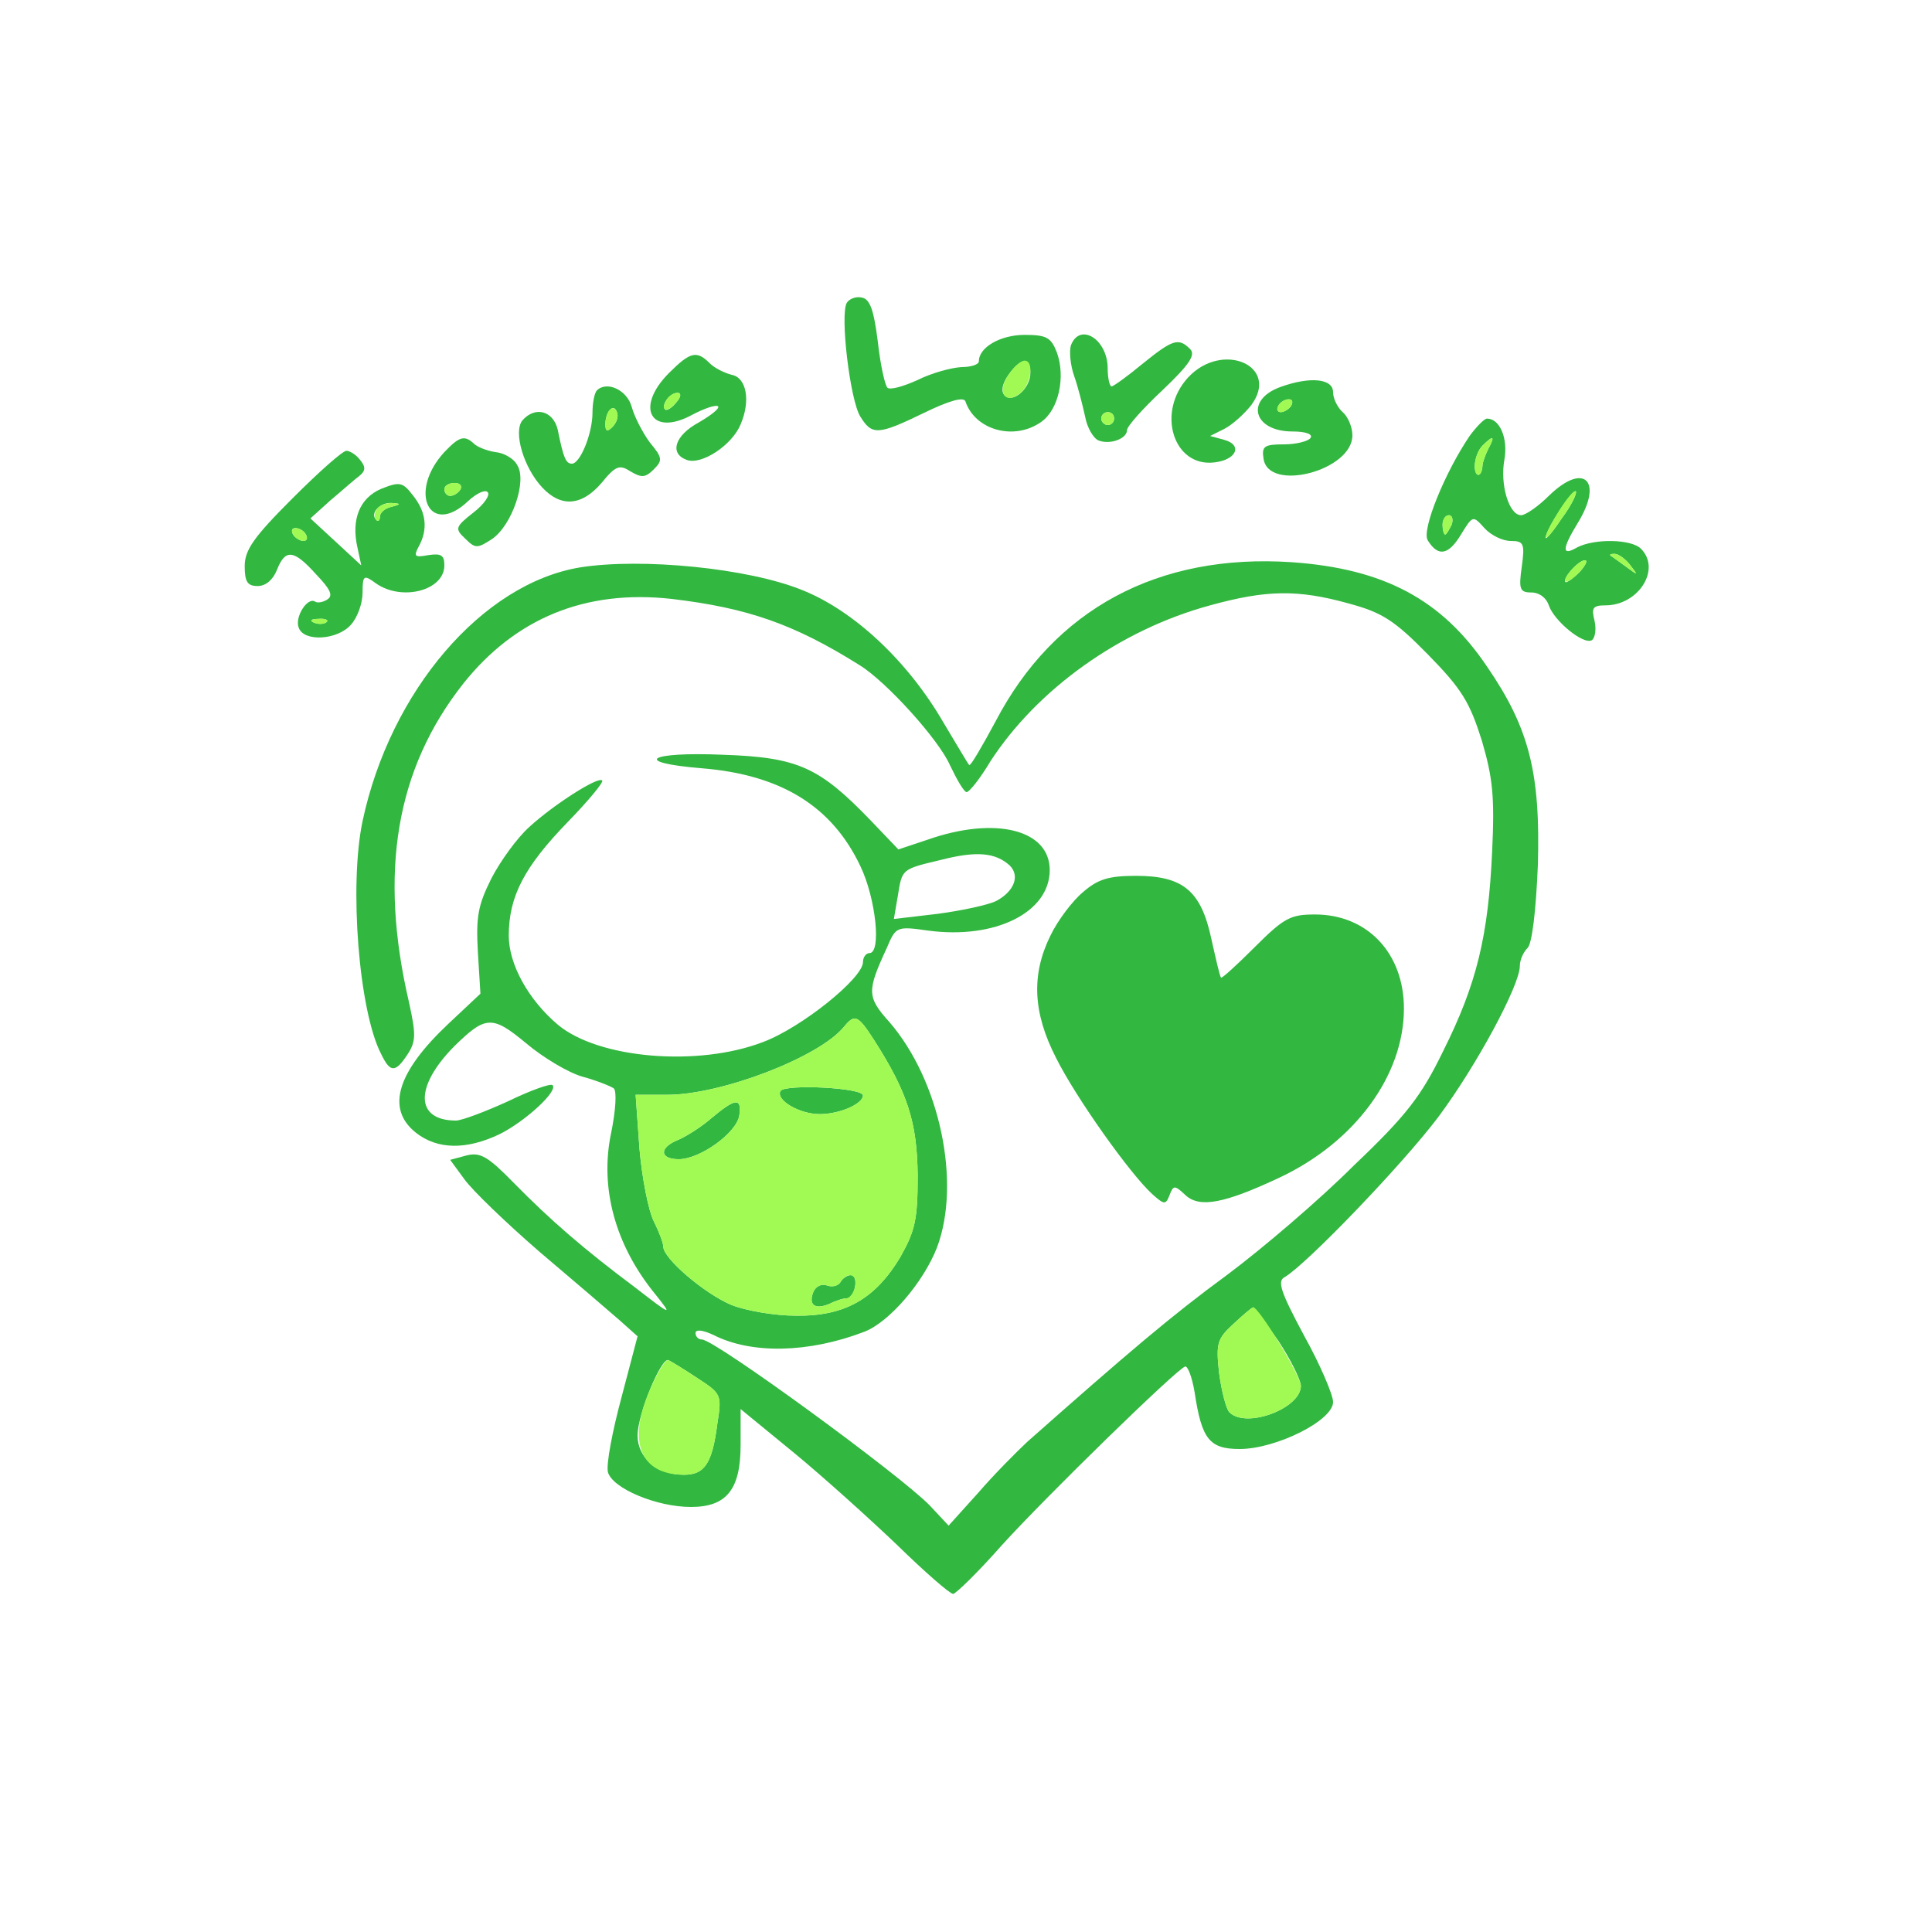 <?xml version="1.0" encoding="UTF-8"?>
<!--?xml version="1.0" standalone="no"?-->
<svg xmlns="http://www.w3.org/2000/svg" version="1.0" width="300pt" height="300pt" viewBox="0 0 300 300" preserveAspectRatio="xMidYMid meet">
  <g transform="translate(0,300) scale(0.1,-0.1)" fill="#32B740" stroke="none">
    <path class="node" id="node1" d="M1315 2530 c-11 -18 5 -152 21 -177 18 -29 27 -29 99 6 39 19 61 25 64 18 15 -45 76 -62 118 -32 27 19 38 70 24 108 -9 23 -16 27 -50 27 -37 0 -71 -19 -71 -41 0 -5 -12 -9 -27 -9 -16 -1 -46 -9 -68 -20 -22 -10 -43 -16 -47 -12 -4 4 -11 36 -15 72 -6 48 -12 66 -25 68 -9 2 -19 -2 -23 -8z m285 -109 c0 -24 -27 -48 -40 -35 -6 6 -4 18 6 32 19 27 34 28 34 3z"></path>
    <path class="node" id="node2" d="M1663 2464 c-3 -9 -1 -31 5 -48 6 -17 13 -45 17 -63 3 -17 13 -34 21 -37 18 -7 44 3 44 16 0 6 25 34 55 62 42 40 52 55 43 64 -18 18 -27 15 -74 -23 -23 -19 -45 -35 -48 -35 -3 0 -6 13 -6 28 0 45 -43 72 -57 36z m67 -114 c0 -5 -4 -10 -10 -10 -5 0 -10 5 -10 10 0 6 5 10 10 10 6 0 10 -4 10 -10z"></path>
    <path class="node" id="node3" d="M1039 2421 c-54 -54 -28 -100 36 -65 19 10 37 16 40 13 3 -3 -11 -14 -30 -25 -37 -20 -46 -48 -19 -58 23 -9 71 23 84 55 16 37 9 73 -14 77 -11 3 -26 10 -34 18 -20 20 -30 18 -63 -15z m11 -46 c-7 -9 -15 -13 -17 -11 -7 7 7 26 19 26 6 0 6 -6 -2 -15z"></path>
    <path class="node" id="node4" d="M1845 2414 c-50 -54 -23 -140 41 -132 34 4 44 27 15 35 l-22 6 22 11 c12 6 31 23 42 37 45 61 -45 100 -98 43z"></path>
    <path class="node" id="node5" d="M1988 2399 c-55 -20 -42 -69 19 -69 20 0 32 -4 28 -10 -3 -5 -22 -10 -41 -10 -31 0 -35 -3 -32 -22 7 -53 138 -19 138 36 0 13 -7 29 -15 36 -8 7 -15 21 -15 31 0 21 -35 25 -82 8z m17 -29 c-3 -5 -11 -10 -16 -10 -6 0 -7 5 -4 10 3 6 11 10 16 10 6 0 7 -4 4 -10z"></path>
    <path class="node" id="node6" d="M927 2394 c-4 -4 -7 -20 -7 -35 0 -32 -19 -79 -32 -79 -9 0 -13 8 -22 53 -7 29 -35 37 -55 14 -14 -18 2 -73 31 -104 29 -31 61 -29 92 7 22 27 28 29 45 18 17 -10 23 -10 36 3 14 14 14 18 -6 42 -11 15 -24 40 -28 55 -7 26 -38 41 -54 26z m24 -57 c-8 -8 -11 -7 -11 4 0 20 13 34 18 19 3 -7 -1 -17 -7 -23z"></path>
    <path class="node" id="node7" d="M2282 2323 c-38 -56 -75 -146 -65 -162 16 -26 32 -23 51 8 19 31 19 31 37 11 10 -11 28 -20 41 -20 20 0 22 -4 17 -40 -5 -35 -3 -40 15 -40 12 0 23 -8 27 -20 8 -24 54 -62 67 -54 5 4 7 17 4 30 -5 20 -3 24 17 24 51 0 87 56 55 88 -15 15 -72 16 -99 2 -24 -14 -24 -3 1 38 40 65 10 95 -44 43 -17 -17 -37 -31 -44 -31 -19 0 -33 48 -26 86 6 33 -7 64 -27 64 -4 0 -16 -12 -27 -27z m29 -20 c-5 -10 -9 -22 -9 -26 -1 -19 -12 -19 -12 -1 0 11 5 25 12 32 17 17 20 15 9 -5z m114 -108 c-14 -21 -25 -34 -25 -30 0 12 42 77 47 72 2 -3 -7 -22 -22 -42z m-171 -10 c-4 -8 -8 -15 -10 -15 -2 0 -4 7 -4 15 0 8 4 15 10 15 5 0 7 -7 4 -15z m277 -62 c13 -17 13 -17 -6 -3 -11 8 -22 16 -24 17 -2 2 0 3 6 3 6 0 17 -8 24 -17z m-78 -11 c-10 -10 -20 -17 -22 -16 -6 5 20 34 30 34 5 0 1 -8 -8 -18z"></path>
    <path class="node" id="node8" d="M690 2298 c-57 -62 -23 -133 37 -76 13 12 26 18 30 14 5 -4 -5 -19 -22 -32 -28 -22 -29 -25 -13 -40 16 -16 19 -16 42 -1 31 21 55 91 39 115 -5 10 -21 19 -34 20 -13 2 -28 8 -33 13 -15 14 -23 11 -46 -13z m25 -58 c-3 -5 -10 -10 -16 -10 -5 0 -9 5 -9 10 0 6 7 10 16 10 8 0 12 -4 9 -10z"></path>
    <path class="node" id="node9" d="M454 2226 c-60 -60 -74 -80 -74 -105 0 -24 4 -31 20 -31 13 0 24 10 30 25 13 33 26 32 61 -7 22 -23 27 -33 17 -39 -6 -4 -15 -6 -19 -3 -12 7 -32 -25 -25 -41 8 -22 60 -19 81 5 10 11 18 33 18 50 0 27 2 28 21 14 40 -28 106 -11 106 28 0 16 -5 19 -25 16 -21 -4 -23 -2 -15 13 15 27 12 54 -9 80 -16 21 -21 21 -49 10 -33 -14 -47 -47 -37 -91 l6 -28 -40 37 -39 36 31 28 c18 15 38 33 45 38 10 8 10 14 1 25 -6 8 -16 14 -21 14 -6 0 -43 -33 -84 -74z m154 -13 c-10 -2 -18 -9 -18 -15 0 -6 -3 -9 -6 -5 -10 10 6 27 24 26 15 -1 15 -2 0 -6z m-133 -43 c3 -5 2 -10 -4 -10 -5 0 -13 5 -16 10 -3 6 -2 10 4 10 5 0 13 -4 16 -10z m32 -136 c-3 -3 -12 -4 -19 -1 -8 3 -5 6 6 6 11 1 17 -2 13 -5z"></path>
    <path class="node" id="node10" d="M901 2119 c-152 -25 -295 -192 -338 -394 -21 -99 -6 -295 29 -362 14 -29 22 -29 41 0 13 20 13 31 2 81 -47 202 -20 362 84 494 81 102 190 147 324 132 118 -14 190 -39 292 -103 42 -26 123 -116 140 -155 11 -23 22 -42 26 -42 4 0 21 21 37 48 73 112 201 204 341 242 87 24 136 25 215 3 52 -14 71 -26 123 -79 53 -54 65 -74 84 -134 17 -58 20 -87 16 -172 -6 -132 -24 -206 -76 -310 -34 -70 -57 -100 -139 -178 -53 -53 -142 -129 -197 -170 -86 -63 -154 -121 -310 -259 -16 -15 -51 -50 -76 -79 l-46 -51 -29 31 c-44 46 -334 258 -354 258 -6 0 -10 5 -10 10 0 6 11 5 28 -3 59 -30 148 -28 234 5 39 15 92 77 113 131 38 101 4 260 -74 350 -35 39 -35 48 -4 115 14 33 15 34 64 27 104 -14 189 28 189 94 0 63 -85 84 -190 47 l-45 -15 -43 45 c-80 83 -113 98 -229 102 -117 5 -143 -12 -33 -21 123 -10 202 -59 246 -152 24 -50 33 -135 14 -135 -5 0 -10 -6 -10 -14 0 -25 -96 -102 -155 -124 -101 -39 -256 -26 -319 27 -46 39 -76 94 -76 138 0 61 24 107 92 177 32 33 56 62 53 64 -6 7 -76 -38 -113 -72 -19 -17 -45 -53 -59 -80 -21 -42 -24 -60 -21 -114 l4 -65 -49 -46 c-81 -76 -98 -133 -51 -170 33 -26 78 -27 130 -2 40 20 91 67 82 76 -3 3 -34 -8 -69 -25 -35 -16 -72 -30 -81 -30 -63 0 -65 52 -3 115 49 48 59 49 112 5 26 -22 66 -46 88 -52 22 -6 44 -15 48 -18 5 -4 3 -35 -4 -69 -18 -85 6 -174 68 -250 28 -35 27 -35 -31 10 -79 59 -131 104 -188 162 -40 41 -52 48 -73 43 l-26 -7 22 -30 c12 -17 65 -68 117 -113 52 -44 108 -92 124 -106 l28 -25 -25 -95 c-14 -52 -24 -104 -21 -116 7 -25 75 -54 129 -54 55 0 77 27 77 96 l0 56 83 -68 c45 -37 117 -102 160 -143 43 -42 82 -76 87 -76 4 0 39 34 76 76 70 77 269 271 284 277 4 2 11 -16 15 -40 11 -73 23 -88 70 -88 56 0 145 44 145 73 0 11 -20 58 -45 103 -37 69 -42 85 -30 91 34 20 182 174 238 248 59 79 127 205 127 235 0 9 5 21 12 28 7 7 13 57 16 129 4 142 -13 212 -79 308 -70 104 -160 152 -303 162 -208 14 -369 -73 -460 -247 -21 -39 -39 -70 -41 -68 -2 2 -19 31 -40 66 -55 95 -139 174 -220 206 -84 34 -249 50 -344 35z m667 -463 c16 -16 7 -40 -21 -55 -12 -6 -53 -15 -91 -20 l-68 -8 6 35 c7 43 5 42 68 57 55 14 84 11 106 -9z m-212 -269 c54 -84 68 -130 69 -212 0 -69 -4 -86 -27 -127 -39 -65 -86 -92 -162 -91 -34 0 -79 8 -101 17 -42 18 -105 72 -105 90 0 6 -7 24 -15 40 -8 16 -18 66 -22 112 l-6 84 49 0 c84 0 235 58 274 105 17 21 22 19 46 -18z m629 -469 c19 -29 35 -61 35 -70 0 -35 -85 -67 -111 -41 -5 5 -12 32 -16 61 -5 46 -3 53 22 76 15 14 29 26 31 26 2 0 19 -24 39 -52z m-902 -58 c37 -24 38 -26 31 -70 -8 -63 -20 -80 -52 -80 -41 0 -72 26 -72 61 0 33 37 122 48 117 4 -2 24 -14 45 -28z"></path>
    <path class="node" id="node11" d="M1212 1306 c-8 -14 29 -36 61 -36 31 0 67 16 67 29 0 12 -120 18 -128 7z"></path>
    <path class="node" id="node12" d="M1105 1264 c-16 -14 -40 -29 -52 -34 -30 -12 -29 -30 1 -30 33 0 90 41 94 68 4 28 -6 27 -43 -4z"></path>
    <path class="node" id="node13" d="M1305 1009 c-4 -6 -13 -8 -21 -5 -8 3 -17 -1 -21 -10 -8 -20 2 -28 24 -19 10 5 22 9 28 9 13 1 19 36 6 36 -5 0 -13 -5 -16 -11z"></path>
    <path class="node" id="node14" d="M1682 1615 c-17 -14 -40 -45 -51 -68 -30 -61 -27 -120 9 -190 31 -62 115 -180 149 -211 19 -17 21 -17 27 -2 6 16 8 16 25 0 22 -20 60 -13 147 28 116 55 192 158 192 262 0 86 -57 146 -138 146 -38 0 -48 -5 -94 -51 -27 -27 -51 -49 -52 -47 -2 2 -8 29 -15 60 -16 75 -44 98 -117 98 -42 0 -59 -5 -82 -25z"></path>
  </g>
  <g transform="translate(0,300) scale(0.1,-0.1)" fill="#A0FA53" stroke="none">
    <path class="node" id="node37" d="M1566 2418 c-19 -27 -5 -48 19 -28 16 14 21 50 6 50 -6 0 -17 -10 -25 -22z"></path>
    <path class="node" id="node38" d="M1710 2350 c0 -5 5 -10 10 -10 6 0 10 5 10 10 0 6 -4 10 -10 10 -5 0 -10 -4 -10 -10z"></path>
    <path class="node" id="node39" d="M1035 2379 c-11 -17 1 -21 15 -4 8 9 8 15 2 15 -6 0 -14 -5 -17 -11z"></path>
    <path class="node" id="node40" d="M1985 2370 c-3 -5 -2 -10 4 -10 5 0 13 5 16 10 3 6 2 10 -4 10 -5 0 -13 -4 -16 -10z"></path>
    <path class="node" id="node41" d="M947 2364 c-4 -4 -7 -14 -7 -23 0 -11 3 -12 11 -4 6 6 10 16 7 23 -2 6 -7 8 -11 4z"></path>
    <path class="node" id="node42" d="M2302 2308 c-7 -7 -12 -21 -12 -32 0 -18 11 -18 12 1 0 4 4 16 9 26 11 20 8 22 -9 5z"></path>
    <path class="node" id="node43" d="M2421 2207 c-30 -48 -26 -58 4 -12 15 20 24 39 22 42 -3 2 -14 -11 -26 -30z"></path>
    <path class="node" id="node44" d="M2240 2185 c0 -8 2 -15 4 -15 2 0 6 7 10 15 3 8 1 15 -4 15 -6 0 -10 -7 -10 -15z"></path>
    <path class="node" id="node45" d="M2501 2137 c2 -1 13 -9 24 -17 19 -14 19 -14 6 3 -7 9 -18 17 -24 17 -6 0 -8 -1 -6 -3z"></path>
    <path class="node" id="node46" d="M2440 2115 c-19 -22 -8 -25 13 -3 9 10 13 18 8 18 -5 0 -14 -7 -21 -15z"></path>
    <path class="node" id="node47" d="M690 2240 c0 -5 4 -10 9 -10 6 0 13 5 16 10 3 6 -1 10 -9 10 -9 0 -16 -4 -16 -10z"></path>
    <path class="node" id="node48" d="M585 2209 c-4 -6 -4 -13 -1 -16 3 -4 6 -1 6 5 0 6 8 13 18 15 15 4 15 5 0 6 -9 0 -20 -4 -23 -10z"></path>
    <path class="node" id="node49" d="M455 2170 c3 -5 11 -10 16 -10 6 0 7 5 4 10 -3 6 -11 10 -16 10 -6 0 -7 -4 -4 -10z"></path>
    <path class="node" id="node50" d="M488 2033 c7 -3 16 -2 19 1 4 3 -2 6 -13 5 -11 0 -14 -3 -6 -6z"></path>
    <path class="node" id="node52" d="M1310 1405 c-39 -47 -190 -105 -274 -105 l-49 0 6 -84 c4 -46 14 -96 22 -112 8 -16 15 -34 15 -40 0 -18 63 -72 105 -90 22 -9 67 -17 101 -17 76 -1 123 26 162 91 23 41 27 58 27 127 -1 82 -15 128 -69 212 -24 37 -29 39 -46 18z m30 -106 c0 -13 -36 -29 -67 -29 -32 0 -69 22 -61 36 8 11 128 5 128 -7z m-192 -31 c-4 -27 -61 -68 -94 -68 -30 0 -31 18 -1 30 12 5 36 20 52 34 37 31 47 32 43 4z m180 -265 c-2 -10 -8 -18 -13 -19 -6 0 -18 -4 -28 -9 -22 -9 -32 -1 -24 19 4 9 13 13 21 10 8 -3 17 -1 21 5 10 17 27 13 23 -6z"></path>
    <path class="node" id="node53" d="M1915 944 c-25 -23 -27 -30 -22 -76 4 -29 11 -56 16 -61 26 -26 111 6 111 41 0 15 -65 122 -74 122 -2 0 -16 -12 -31 -26z"></path>
    <path class="node" id="node54" d="M1011 846 c-38 -83 -18 -136 51 -136 32 0 44 17 52 80 7 44 6 46 -31 70 -21 14 -41 26 -45 28 -4 2 -16 -17 -27 -42z"></path>
  </g>
</svg>
